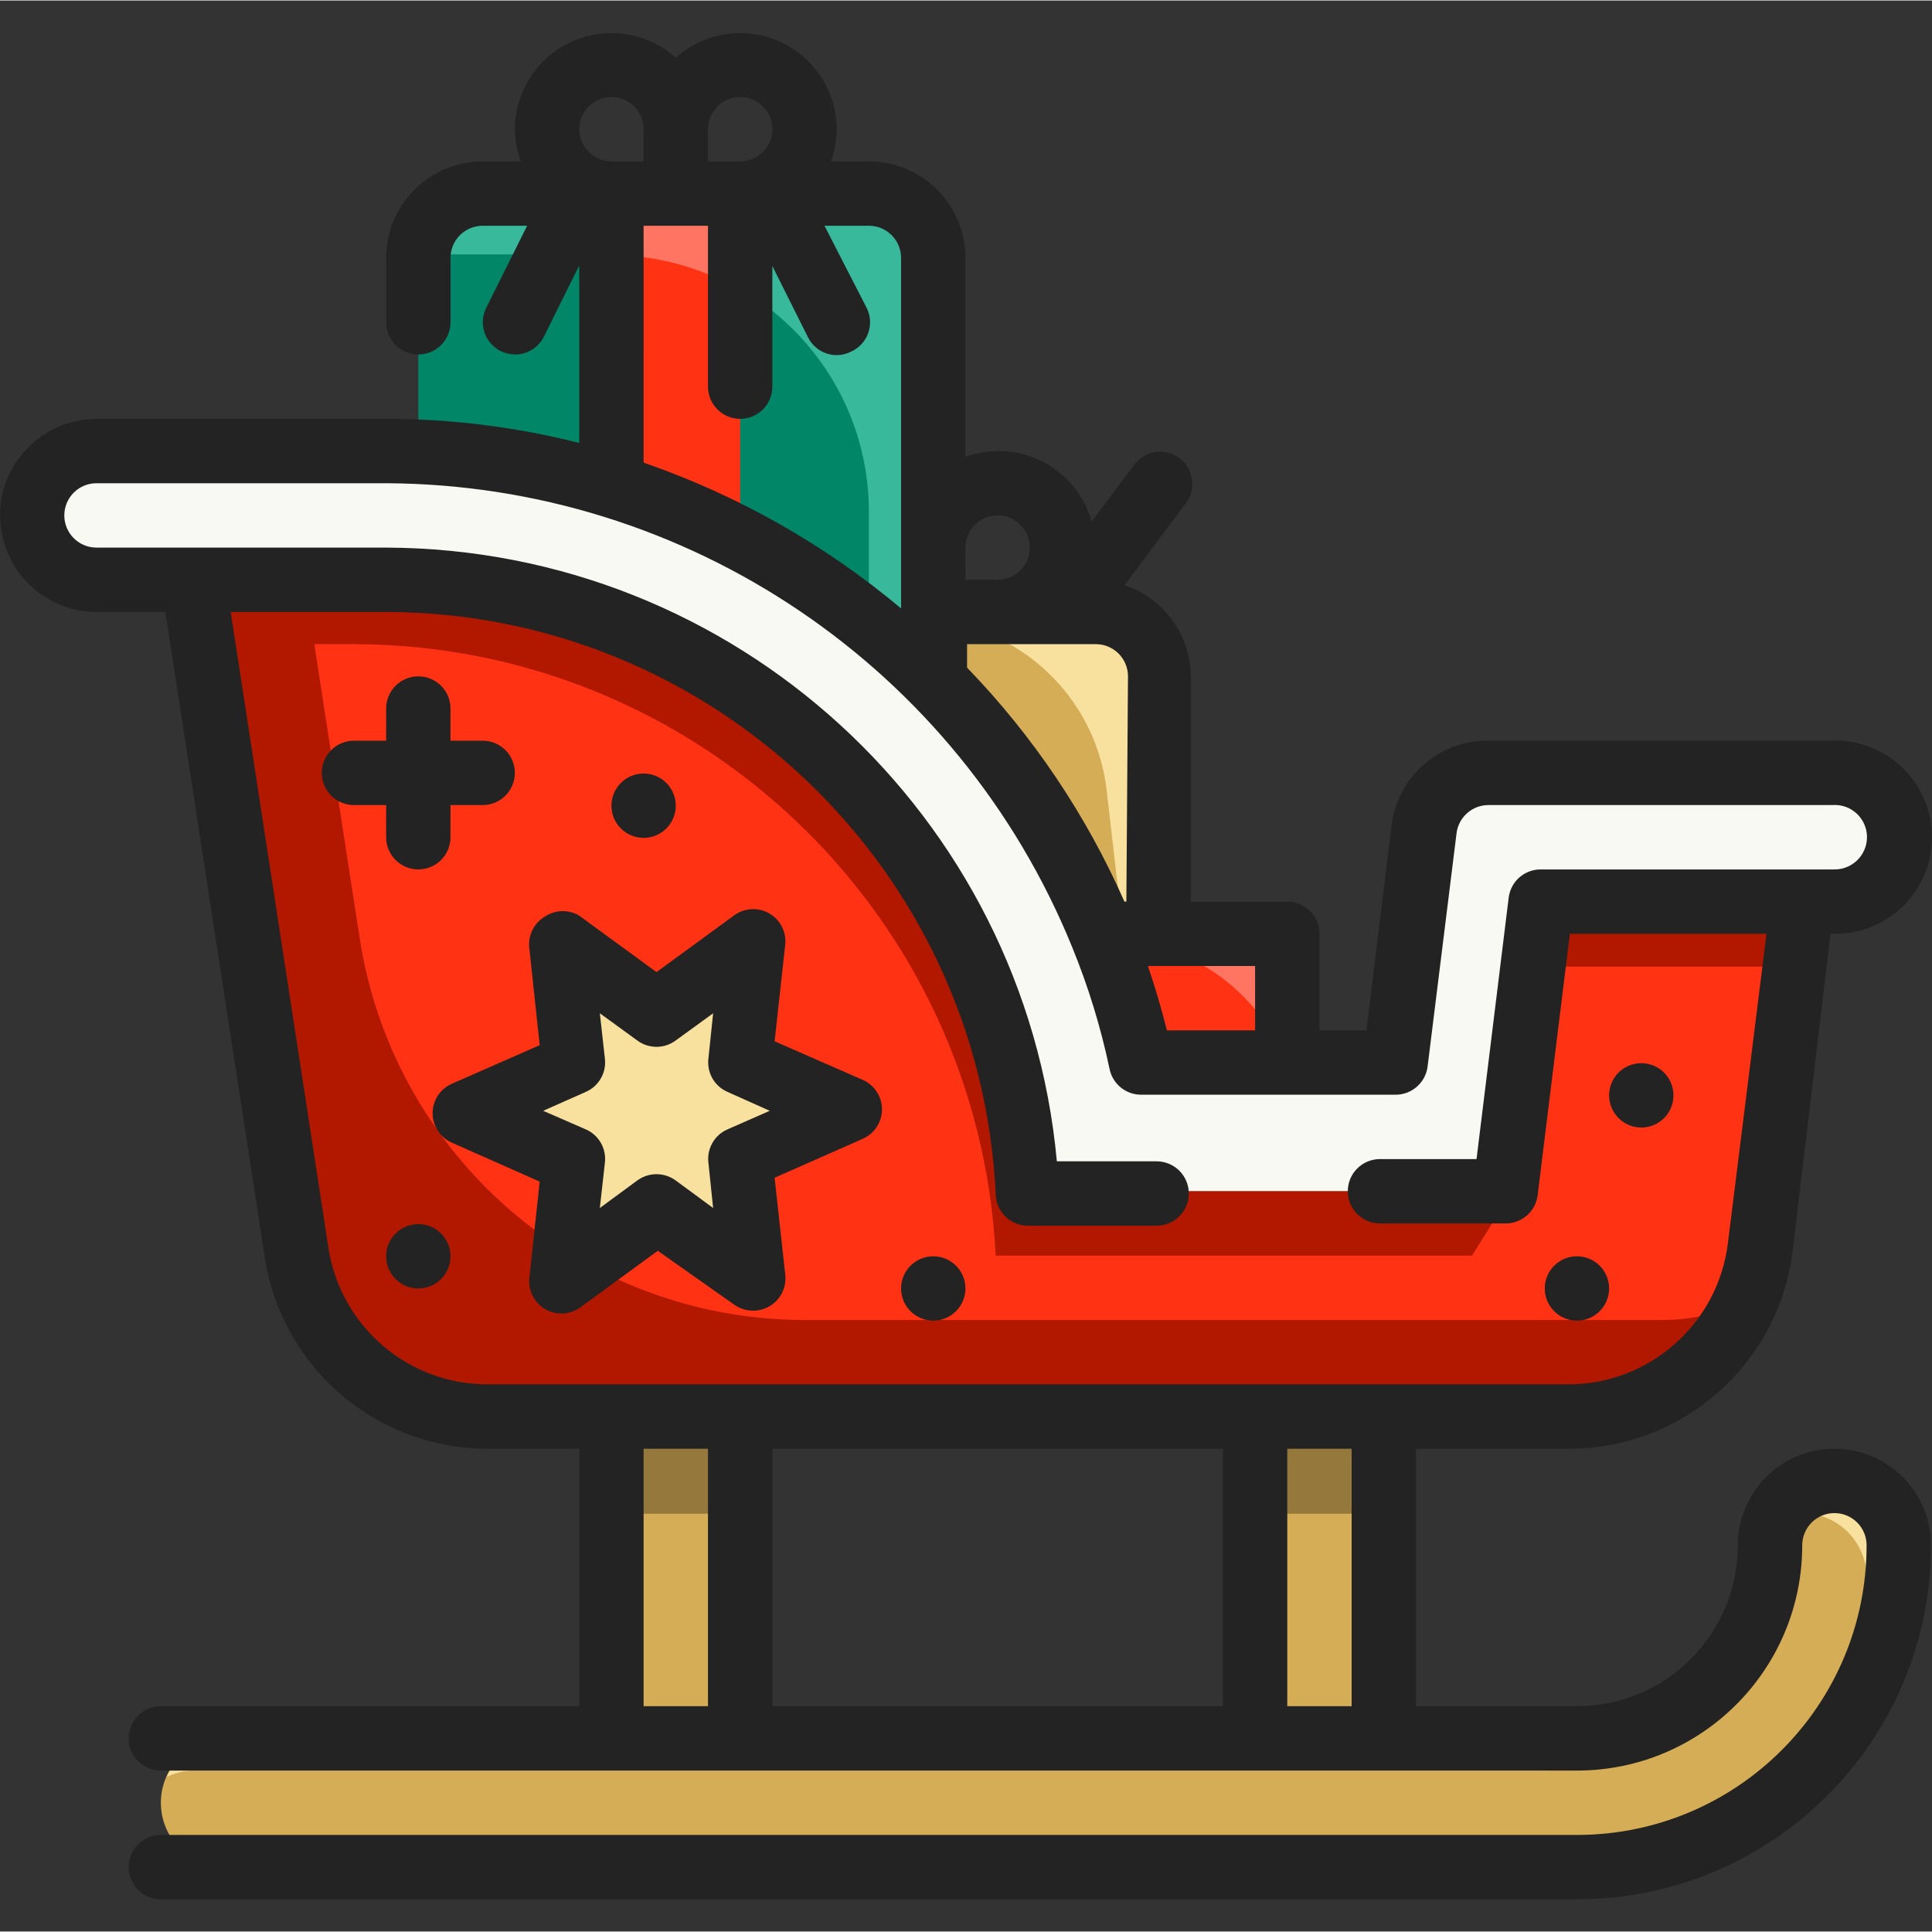 <svg xmlns="http://www.w3.org/2000/svg" height="480pt" viewBox="0 -8 480.245 480" width="480pt"><rect x="0" y="-8" width="480.245" height="480" fill="#333333" stroke="none"/><path d="m383.984 215.996-8.957 72h-119.523c-4.254-85.043-74.371-151.852-159.52-152h-48l25.762 167.277c3.594 23.422 23.742 40.719 47.438 40.723h268.402c24.359.184 44.996-17.906 48-42.082l10.398-85.918zm0 0" fill="#ff3314"></path><path d="m413.586 319.996h-213.52c-55.203-.016-102.164-40.254-110.641-94.801l-13.762-89.199h-27.68l25.762 167.277c3.594 23.422 23.742 40.719 47.438 40.723h268.402c18.879-.055 35.973-11.168 43.68-28.402-6.176 2.844-12.883 4.344-19.68 4.402zm0 0" fill="#b21800"></path><path d="m455.504 183.996h-85.598c-8.113-.066-14.988 5.949-16 14l-7.121 58h-63.121c-18.871-88.598-97.094-151.953-187.68-152h-72c-4.691-.055-9.172 1.957-12.254 5.5-3.082 3.539-4.449 8.258-3.746 12.898 1.199 7.887 8.023 13.691 16 13.602h72c85.148.148 155.266 66.957 159.52 152h118.402l9.039-72h72.961c4.691.051 9.172-1.961 12.254-5.5 3.082-3.543 4.449-8.262 3.746-12.902-1.215-8.043-8.273-13.895-16.402-13.598zm0 0" fill="#f7f9f2"></path><path d="m439.984 375.996c0 26.508-21.488 48-48 48h-336c-8.836 0-16 7.16-16 16 0 8.836 7.164 16 16 16h336c44.184 0 80-35.82 80-80 0-8.84-7.164-16-16-16s-16 7.16-16 16zm0 0" fill="#d5ad56"></path><path d="m47.984 431.996h336c14.703-.016 28.59-6.766 37.68-18.32-8.453 6.672-18.906 10.305-29.68 10.32h-336c-6.324.039-12.031 3.801-14.559 9.598 2.039-1.02 4.281-1.566 6.559-1.598zm0 0" fill="#f8e19f"></path><path d="m455.984 359.996c-6.285.012-11.98 3.703-14.559 9.438 2.051-.965 4.293-1.457 6.559-1.438 8.836 0 16 7.16 16 16-.012 19.254-6.973 37.859-19.598 52.398 17.516-15.184 27.586-37.219 27.598-60.398 0-8.84-7.164-16-16-16zm0 0" fill="#f8e19f"></path><path d="m151.984 344.156h32v80h-32zm0 0" fill="#d5ad56"></path><path d="m311.984 344.156h32v80h-32zm0 0" fill="#d5ad56"></path><path d="m163.184 244.156 24-17.602-3.199 29.602 27.199 12-27.199 12 3.199 29.52-24-17.52-24 17.52 3.203-29.52-27.203-12 27.203-12-3.203-29.602zm0 0" fill="#f8e19f"></path><path d="m151.984 344.156h32v24h-32zm0 0" fill="#95793c"></path><path d="m311.984 344.156h32v24h-32zm0 0" fill="#95793c"></path><path d="m255.504 287.996c-4.254-85.043-74.371-151.852-159.52-152h-48l2.48 16h37.52c85.148.148 155.266 66.957 159.52 152h118.402l10-16zm0 0" fill="#b21800"></path><path d="m447.984 216.156h-64l-2 16h64zm0 0" fill="#b21800"></path><path d="m231.984 161.035v-105.039c0-8.84-7.164-16-16-16h-96c-8.836 0-16 7.16-16 16v48c48.355 2.098 94.109 22.484 128 57.039zm0 0" fill="#018667"></path><path d="m215.984 39.996h-96c-8.504-.016-15.531 6.629-16 15.117h48c35.348 0 64 28.656 64 64v27.52c5.613 4.426 10.957 9.18 16 14.242v-104.879c0-8.84-7.164-16-16-16zm0 0" fill="#39b99b"></path><path d="m183.984 125.754v-85.758h-32v72.477c11.043 3.461 21.754 7.906 32 13.281zm0 0" fill="#ff3314"></path><path d="m183.984 63.996v-24h-32v15.277c11.25.047 22.285 3.055 32 8.723zm0 0" fill="#ff7561"></path><path d="m271.984 143.996h-40v17.117c25.992 26 43.934 58.945 51.68 94.883h4.32v-96c0-8.84-7.164-16-16-16zm0 0" fill="#d5ad56"></path><path d="m271.984 143.996h-40l13.281 5.277c16.406 6.578 27.867 21.637 29.84 39.199 2.879 25.441 6.961 59.84 8.559 67.523h4.32v-96c0-8.84-7.164-16-16-16zm0 0" fill="#f8e19f"></path><path d="m283.664 255.996h36.32v-24c0-4.422-3.582-8-8-8h-38.16c4.227 10.352 7.52 21.059 9.84 32zm0 0" fill="#ff3314"></path><path d="m311.984 223.996h-38.16l11.762 2.559c15.359 3.48 28.035 14.27 33.918 28.879v.723-24.16c.008-4.238-3.289-7.746-7.52-8zm0 0" fill="#ff7561"></path><g fill="#232323"><path d="m455.984 351.996c-13.254 0-24 10.742-24 24 0 22.09-17.906 40-40 40h-40v-64h37.602c28.402.219 52.469-20.859 56-49.043l9.441-78.957h.957c7.027.074 13.73-2.93 18.348-8.227 4.617-5.293 6.684-12.348 5.652-19.297-1.781-12.047-12.305-20.852-24.48-20.477h-85.598c-12.18-.094-22.5 8.949-24 21.039l-6.242 50.961h-11.68v-24c0-4.422-3.582-8-8-8h-24v-56c-.062-10.305-6.695-19.414-16.48-22.641l15.281-20.402c2.652-3.535 1.934-8.547-1.602-11.199-3.531-2.652-8.547-1.934-11.199 1.602l-10.641 14.16c-2.93-10.453-12.508-17.633-23.359-17.52-2.727.027-5.43.516-8 1.438v-49.438c0-13.258-10.742-24-24-24h-9.438c.922-2.57 1.41-5.273 1.438-8-.051-9.441-5.629-17.977-14.258-21.809-8.629-3.832-18.703-2.246-25.742 4.047-7.035-6.293-17.109-7.879-25.738-4.047s-14.211 12.367-14.262 21.809c.02 2.734.535 5.445 1.52 8h-9.52c-13.254 0-24 10.742-24 24v16c0 4.418 3.582 8 8 8s8-3.582 8-8v-16c0-4.422 3.582-8 8-8h11.043l-10.16 20.398c-1.977 3.934-.402 8.723 3.52 10.719 1.121.555 2.348.855 3.598.883 3.043.02 5.832-1.688 7.199-4.402l8.801-17.758v44.16c-15.688-3.988-31.812-6.004-48-6h-72c-6.988.02-13.617 3.09-18.16 8.398-4.621 5.25-6.645 12.297-5.52 19.199 1.797 11.832 12.035 20.535 24 20.402h16.801l24.719 160.477c4.188 27.34 27.707 47.523 55.359 47.523h22.801v64h-104c-4.418 0-8 3.578-8 8 0 4.418 3.582 8 8 8h352c30.93 0 56-25.074 56-56 0-4.422 3.582-8 8-8s8 3.578 8 8c0 39.762-32.234 72-72 72h-352c-4.418 0-8 3.578-8 8 0 4.418 3.582 8 8 8h352c48.602 0 88-39.402 88-88 0-13.258-10.742-24-24-24zm-144-104h-21.918c-1.359-5.441-2.961-10.801-4.723-16h26.641zm-32-32h-.48c-9.5-21.547-22.746-41.238-39.117-58.16v-5.84h32c4.418 0 8 3.578 8 8zm-32-96c4.418 0 8 3.578 8 8 0 4.418-3.582 8-8 8h-8v-8c0-4.422 3.582-8 8-8zm-64-104c4.418 0 8 3.578 8 8 0 4.418-3.582 8-8 8h-8v-8c0-4.422 3.582-8 8-8zm-40 8c0-4.422 3.582-8 8-8s8 3.578 8 8v8h-8c-4.418 0-8-3.582-8-8zm16 24h16v40c0 4.418 3.582 8 8 8s8-3.582 8-8v-30l8.883 17.758c1.355 2.691 4.105 4.391 7.117 4.402 1.254-.008 2.488-.312 3.602-.883 1.953-.887 3.469-2.52 4.207-4.535.738-2.02.633-4.246-.289-6.184l-10.559-20.559h11.039c4.418 0 8 3.578 8 8v87.117c-18.945-15.879-40.633-28.164-64-36.238zm-78.32 254.238-24.32-158.238h38.641c80.941.156 147.559 63.715 151.52 144.559 0 4.418 3.582 8 8 8h32c4.418 0 8-3.582 8-8 0-4.418-3.582-8-8-8h-24.797c-7.957-86.219-80.137-152.266-166.723-152.559h-72c-4.418 0-8-3.582-8-8 0-4.422 3.582-8 8-8h72c74.914.332 142.227 45.816 170.48 115.199 4.043 9.852 7.176 20.055 9.359 30.48.805 3.75 4.164 6.402 8 6.32h63.043c4.066.027 7.512-3.004 8-7.043l7.199-58c.523-4.008 3.957-6.992 8-6.957h85.438c3.227-.234 6.273 1.496 7.727 4.383 1.453 2.887 1.023 6.367-1.086 8.816-1.52 1.777-3.742 2.801-6.078 2.801h-73.039c-4.043-.035-7.477 2.949-8 6.957l-8 65.043h-24c-4.422 0-8 3.578-8 8 0 4.418 3.578 8 8 8h31.199c4.066.027 7.512-3.004 8-7.043l8-64.957h48.879l-9.602 76.957c-2.516 20.137-19.707 35.199-40 35.043h-268.32c-19.684.004-36.445-14.316-39.52-33.762zm222.32 49.762v64h-112v-64zm-144 64v-64h16v64zm160 0v-64h16v64zm0 0"></path><path d="m182.465 316.156c1.375.992 3.027 1.523 4.719 1.52 1.402.008 2.781-.352 4-1.043 2.84-1.602 4.422-4.766 4-8l-2.637-24 21.918-9.68c2.902-1.277 4.773-4.148 4.773-7.32 0-3.168-1.871-6.039-4.773-7.32l-21.918-9.598 2.637-24c.34-3.16-1.223-6.219-3.98-7.797-2.754-1.578-6.188-1.375-8.738.516l-19.281 14.082-19.277-14.082c-2.621-1.516-5.871-1.422-8.402.242-2.805 1.625-4.355 4.785-3.918 8l2.559 24-21.84 9.598c-2.898 1.281-4.773 4.152-4.773 7.32 0 3.172 1.875 6.043 4.773 7.32l21.84 9.68-2.559 24c-.312 3.133 1.242 6.152 3.969 7.723 2.727 1.57 6.117 1.398 8.672-.441l19.277-14.082zm-33.359-24 1.281-11.523c.293-3.398-1.602-6.613-4.723-8l-10.637-4.637 10.637-4.723c3.121-1.387 5.016-4.598 4.723-8l-1.281-11.52 9.359 6.801c2.812 2.055 6.629 2.055 9.441 0l9.359-6.801-1.199 11.52c-.297 3.402 1.602 6.613 4.719 8l10.559 4.723-10.559 4.637c-3.117 1.387-5.016 4.602-4.719 8l1.199 11.523-9.359-6.883c-1.375-.992-3.027-1.523-4.723-1.52-1.691-.004-3.344.527-4.719 1.52zm0 0"></path><path d="m95.984 199.996c0 4.418 3.582 8 8 8s8-3.582 8-8v-8h8c4.418 0 8-3.582 8-8 0-4.422-3.582-8-8-8h-8v-8c0-4.422-3.582-8-8-8s-8 3.578-8 8v8h-8c-4.418 0-8 3.578-8 8 0 4.418 3.582 8 8 8h8zm0 0"></path><path d="m167.984 192.156c0 4.418-3.582 8-8 8s-8-3.582-8-8c0-4.422 3.582-8 8-8s8 3.578 8 8zm0 0"></path><path d="m239.984 312.156c0 4.418-3.582 8-8 8s-8-3.582-8-8c0-4.422 3.582-8 8-8s8 3.578 8 8zm0 0"></path><path d="m111.984 304.156c0 4.418-3.582 8-8 8s-8-3.582-8-8c0-4.422 3.582-8 8-8s8 3.578 8 8zm0 0"></path><path d="m415.984 264.156c0 4.418-3.582 8-8 8s-8-3.582-8-8c0-4.422 3.582-8 8-8s8 3.578 8 8zm0 0"></path><path d="m399.984 312.156c0 4.418-3.582 8-8 8s-8-3.582-8-8c0-4.422 3.582-8 8-8s8 3.578 8 8zm0 0"></path></g></svg>